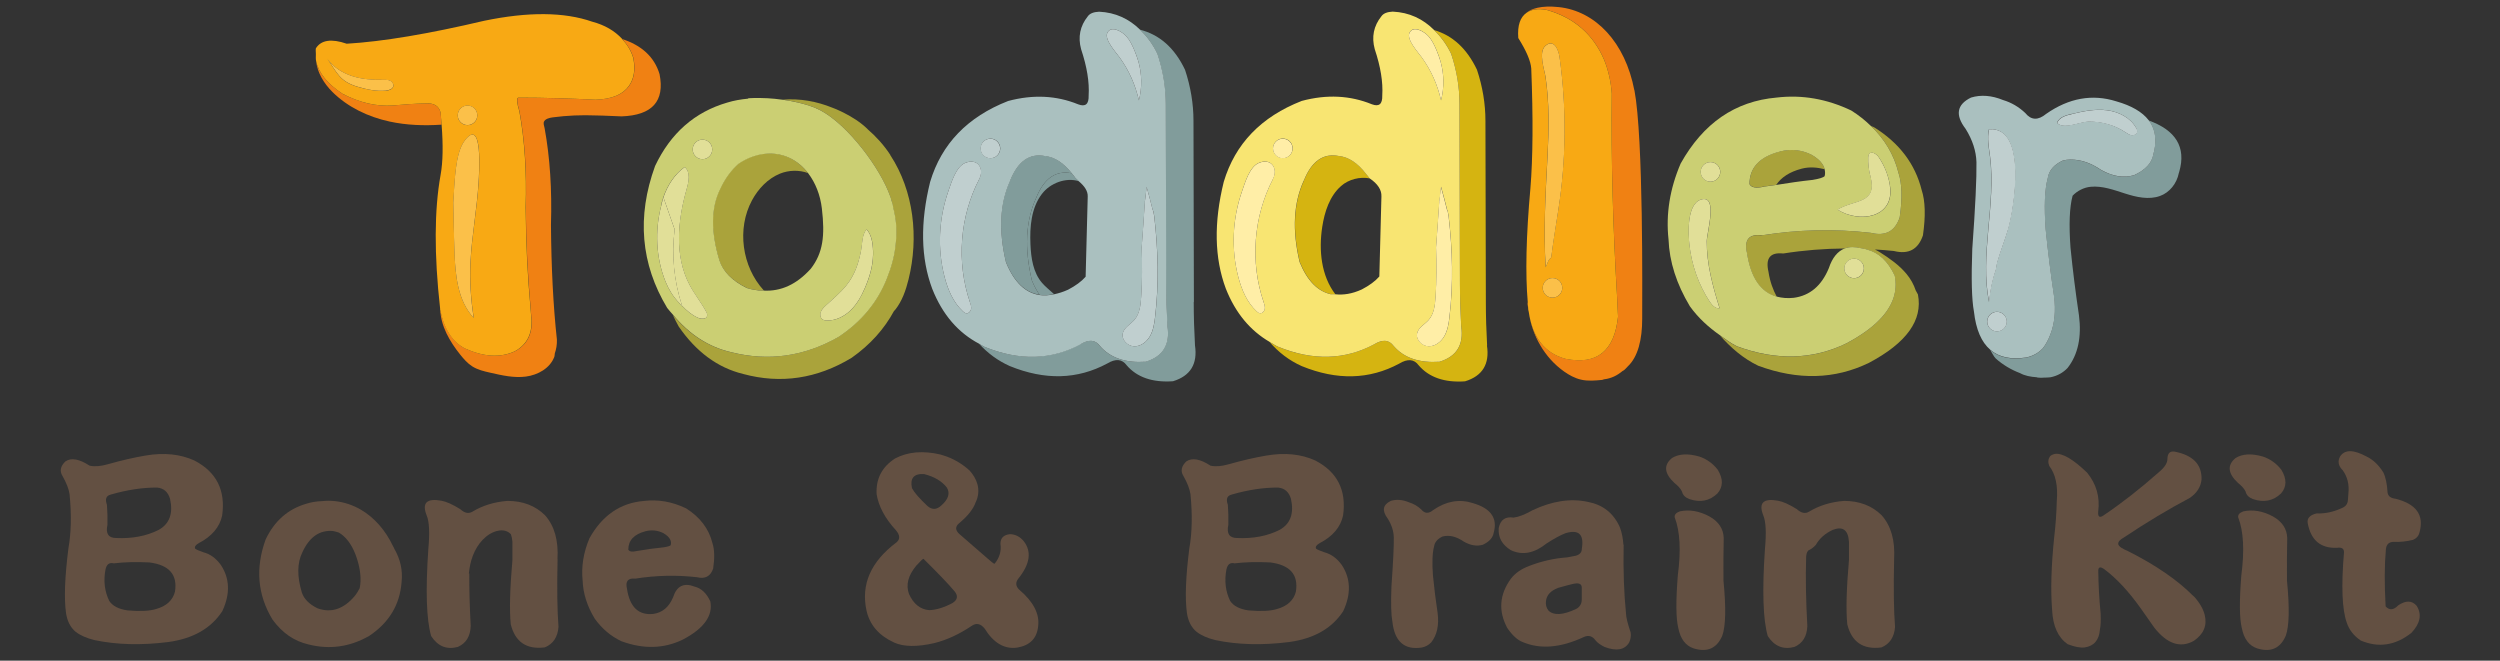 <?xml version="1.0" encoding="UTF-8"?><svg id="Camada_1" xmlns="http://www.w3.org/2000/svg" viewBox="0 0 299.02 79.02"><rect x="0" y="0" width="299.02" height="79.02" fill="#333333" stroke="none"/><defs><style>.cls-1{fill:#ffeea7;}.cls-2{fill:#f8e572;}.cls-3{fill:#e1df98;}.cls-4{fill:#d5b411;}.cls-5{fill:#c0cfcf;}.cls-6{fill:#aaa33b;}.cls-7{fill:#cbcf73;}.cls-8{fill:#819c9b;}.cls-9{fill:#fbc049;}.cls-10{fill:#aac0bf;}.cls-11{fill:none;}.cls-12{fill:#f8a914;}.cls-13{fill:#f08113;}.cls-14{fill:#635042;}</style></defs><g id="Camada_1-2"><path class="cls-11" d="m218.73,32.09c.41-1.27,1.06-2.04,1.91-2.37-2.45.02-4.9.2-7.35.6-1.55-.17-2.14.56-1.77,2.17.19,1.24.55,2.19,1,3.01.6.16,1.27.22,2.02.14,1.93-.27,3.33-1.45,4.19-3.54h0Z"/><path class="cls-11" d="m160.39,22.26c-1.37,1.21-1.97,3.08-2.25,4.89-.43,2.79-.13,5.85,1.58,8.07.95.09,1.99-.05,3.16-.58.9-.46,1.6-.98,2.1-1.55l.25-9.58c.03-.78-.44-1.5-1.4-2.15-1.17-.23-2.51.1-3.44.91h0Z"/><path class="cls-11" d="m124.61,23.22c-1.26,1.67-1.44,3.91-1.36,6.01.07,1.64.31,3.39,1.4,4.63.43.49.95.88,1.42,1.33.53-.11,1.09-.28,1.68-.55.9-.46,1.6-.98,2.1-1.55l.25-9.58c.03-.66-.38-1.26-1.06-1.83-1.52-.47-3.41.21-4.42,1.54h0Z"/><path class="cls-11" d="m93.3,20.79c-1.45.59-2.59,1.8-3.34,3.18-1.85,3.41-1.21,7.93,1.4,10.78,2,.1,3.88-.71,5.61-2.62,1.45-1.9,1.7-3.94,1.32-7.22-.19-1.61-.76-3.06-1.63-4.19-1.06-.39-2.29-.35-3.35.07h0Z"/><path class="cls-11" d="m215.51,20.17c-1.49.39-2.47,1.06-3.06,1.94,1.45-.22,2.89-.45,4.34-.6.8-.13,1.28-.28,1.45-.45.08-.28.06-.55,0-.82-.88-.23-1.78-.31-2.73-.07Z"/><path class="cls-8" d="m123.92,23.7c-1.25,2.73-1.41,6.01-.5,9.84.27.67.59,1.23.92,1.73.54.08,1.12.04,1.73-.09-.47-.45-1-.84-1.42-1.33-1.08-1.24-1.33-2.99-1.4-4.63-.09-2.09.09-4.34,1.36-6.01,1.01-1.34,2.9-2.01,4.42-1.54-.14-.12-.21-.25-.39-.37-.15-.22-.3-.39-.45-.58h-.03c-1.89-.37-3.3.62-4.24,2.98Z"/><path class="cls-8" d="m124.34,35.27c-.33-.5-.65-1.06-.92-1.73-.91-3.84-.74-7.12.5-9.84.94-2.36,2.36-3.35,4.24-2.98h.03c-.98-1.24-2.04-1.95-3.19-2.07-1.86-.36-3.26.62-4.19,2.94-1.23,2.69-1.4,5.94-.5,9.73.96,2.37,2.3,3.68,4.02,3.93v.02Z"/><path class="cls-8" d="m142.8,36.12l-.05-21.66c0-2.05-.34-4.09-1.01-6.11-1.26-2.65-3.07-4.21-5.39-4.8.79.77,1.5,1.68,2.07,2.88.66,2,1,4.01,1,6.04l.05,21.41c0,1.66.05,3.38.15,5.14.33,2.2-.53,3.61-2.6,4.24-2.43.17-4.26-.47-5.49-1.9-.53-.73-1.3-.8-2.3-.2-3.53,1.9-7.37,2-11.53.3-.21-.1-.39-.24-.6-.35,1.04,1.14,2.26,2.04,3.67,2.67,4.21,1.72,8.09,1.62,11.66-.3,1.01-.61,1.78-.54,2.32.2,1.24,1.45,3.1,2.09,5.55,1.92,2.09-.64,2.96-2.07,2.63-4.29-.1-1.78-.15-3.52-.15-5.2h.02Z"/><path class="cls-4" d="m159.21,35.21c.16.04.35,0,.52,0-1.71-2.22-2.01-5.28-1.58-8.07.28-1.81.88-3.68,2.25-4.89.92-.81,2.26-1.14,3.44-.91-.02-.01-.02-.03-.05-.04-.13-.19-.27-.34-.4-.51-.99-1.28-2.07-2.01-3.24-2.13-1.87-.36-3.26.62-4.19,2.94-1.23,2.69-1.4,5.94-.5,9.73.91,2.24,2.17,3.52,3.76,3.87h0Z"/><path class="cls-4" d="m177.87,41.32c-.1-1.78-.15-3.52-.15-5.2l-.05-21.66c0-2.05-.34-4.09-1.01-6.11-1.21-2.55-2.93-4.11-5.12-4.75.77.76,1.47,1.66,2.03,2.84.66,2,1,4.01,1,6.04l.05,21.41c0,1.66.05,3.38.15,5.14.33,2.2-.53,3.61-2.6,4.24-2.43.17-4.26-.47-5.49-1.9-.53-.73-1.3-.8-2.3-.2-3.53,1.9-7.37,2-11.53.3-.36-.16-.67-.39-1.01-.58,1.08,1.25,2.36,2.23,3.86,2.9,4.21,1.72,8.09,1.62,11.66-.3,1.01-.61,1.78-.54,2.32.2,1.24,1.45,3.1,2.09,5.55,1.92,2.09-.64,2.96-2.07,2.62-4.29h.02Z"/><path class="cls-6" d="m106.49,18.53c-.75-1.15-1.68-2.18-2.72-3.08,0,0,0-.02-.02-.03-.83-.8-1.8-1.41-2.82-1.93-.12-.06-.24-.13-.37-.18-.32-.15-.64-.3-.98-.42-1.89-.77-3.93-1.14-5.97-.97.57.08,1.16.18,1.76.32.73.17,1.47.38,2.19.68,3.19,1.33,7.15,6.32,8.66,9.91.23.54.4,1.05.51,1.5.05.2.05.3.07.46.35,1.34.49,2.72.33,4.15-.12,1.59-.54,3.04-1.09,4.41-1.1,2.75-2.98,5.1-5.8,6.97-4.09,2.33-8.37,2.93-12.83,1.8-2.71-.62-5.01-2.15-6.94-4.47.22.46.44.93.7,1.39,2.09,3.04,4.66,4.94,7.72,5.69,4.51,1.22,8.83.57,12.97-1.93,2.23-1.57,3.9-3.44,5.07-5.6.04-.05.09-.09.13-.13.84-1.05,1.29-2.35,1.61-3.65,1.24-5.01.64-10.57-2.19-14.88h0Z"/><path class="cls-6" d="m89.32,34.44c.48.18.94.22,1.4.29.22.03.42,0,.63,0-2.61-2.85-3.24-7.37-1.4-10.78.75-1.38,1.89-2.59,3.34-3.18,1.06-.43,2.29-.46,3.35-.07-.29-.38-.61-.72-.95-1.01-.86-.73-1.88-1.21-3.03-1.32-1.95-.2-3.5.6-4.36,1.2-.83.75-1.58,1.71-2.19,3.03-1.1,2.23-1.13,5.06-.1,8.48.43,1.36,1.53,2.48,3.29,3.34h.02Z"/><path class="cls-13" d="m182.7,36.3c0,.19.07.37.08.56-.02-.23-.03-.5-.05-.74,0,.06-.03.12-.03.18Z"/><path class="cls-13" d="m74.4,4.64c.6.65,1.09,1.39,1.36,2.29.28,1.42.07,2.49-.49,3.31-.7,1.02-1.99,1.61-4,1.69-3.2-.16-6.19-.24-9.01-.25h-.27c-.2.1-.15.65.15,1.65.63,3.46.88,7.27.75,11.43.03,4.37.24,8.27.56,11.84.05.56.08,1.19.14,1.73.07,1.7-.6,2.93-2,3.69-1.73.8-3.73.68-5.99-.35-1.53-.83-2.5-2.39-2.94-4.66.05,1.98,1.13,3.84,2.39,5.41.42.52.86,1.03,1.42,1.39.65.42,1.42.6,2.18.77,1.4.32,2.84.65,4.26.46,1.43-.19,2.86-.99,3.38-2.33.06-.14.04-.3.07-.44.17-.5.27-1.03.25-1.65-.44-4.04-.67-8.62-.71-13.73.13-4.21-.12-8.06-.76-11.56-.05-.18-.06-.27-.1-.42,0-.11-.03-.22,0-.31.16-.39.65-.5,1.06-.56,1.72-.23,3.47-.3,5.21-.23.27.01.54.01.81.02.75.03,1.47.05,2.23.09,3.67-.13,5.18-1.82,4.54-5.05-.63-2.08-2.16-3.46-4.53-4.22h.03Z"/><path class="cls-13" d="m52.7,13.47c-.2-.8-.8-1.16-1.8-1.1-1.3.03-2.61.12-3.94.25-1.93.13-3.93-.33-5.99-1.4-1.82-1.21-2.87-2.51-3.16-3.92.14,1.39.94,2.69,1.95,3.7,1.85,1.83,4.3,2.99,6.85,3.54,2.03.44,4.13.51,6.21.37-.04-.47-.07-.93-.12-1.44h0Z"/><path class="cls-13" d="m195.48,10.8c-1.09-5.75-4.66-9.48-9.02-9.95-2.18-.23-3.31.2-3.89.68.58-.41,1.37-.56,2.47-.34,3.26.93,5.54,2.93,6.84,5.99.5,1.26.8,2.6.9,3.99-.09,8.06.15,16.26.65,24.57h0c.04.72.05,1.42.1,2.13-.43,4.13-2.53,5.8-6.29,5.04-2.5-.68-3.95-2.57-4.39-5.62.38,2.82,1.89,5.49,4.22,7.14.62.44,1.3.81,2.04.98.82.19,1.68.11,2.51.03.08,0,.14-.05.22-.07.89-.1,1.6-.47,2.21-.98.05-.03.09-.05.14-.08.19-.12.33-.31.49-.47,1.24-1.15,1.74-3.23,1.74-5.7,0-2.8.16-21.61-.93-27.36v.02Z"/><path class="cls-8" d="m256.98,14.38c.51.65.77,1.4.8,2.25.02.57-.04,1.17-.23,1.83-.17,1.03-.93,1.86-2.3,2.5-1.27.37-2.6.15-3.99-.65-.95-.65-1.86-1.01-2.75-1.15-.61-.09-1.21-.1-1.79.05-1.07.5-1.67,1.2-1.8,2.1-.37,1.36-.45,3.41-.25,6.14.27,2.66.6,5.32,1,7.99.23,1.79.06,3.31-.45,4.61-.23.59-.51,1.14-.89,1.63-.53.56-1.2.93-2,1.1-1.82.28-3.25-.03-4.28-.92.16.25.28.52.45.76,0,0,.04.05.06.08.04.05.1.12.1.12.02.02.04.05.06.07.85.75,1.84,1.34,2.9,1.74.56.31,1.24.44,1.97.49.05,0,.09.03.14.04.27.03.55.03.83,0,.05,0,.1,0,.15,0,.19-.02.37,0,.57-.04.81-.17,1.48-.54,2.02-1.11,1.24-1.58,1.7-3.69,1.36-6.31-.4-2.69-.74-5.38-1.01-8.08-.2-2.76-.12-4.83.25-6.21.55-.58,1.34-.99,2.15-1.07,1.41-.14,2.79.38,4.14.81s2.83.77,4.16.29c1.17-.42,2.01-1.51,2.25-2.72.02-.06.05-.12.06-.19.84-2.93-.41-4.97-3.71-6.14h.03Z"/><path class="cls-6" d="m211,22.31c.48-.08.97-.13,1.45-.2.59-.88,1.57-1.55,3.06-1.94.94-.24,1.85-.15,2.73.07-.14-.61-.64-1.19-1.55-1.73-1.2-.6-2.46-.73-3.79-.4-2.43.63-3.64,1.93-3.64,3.89.23.43.81.53,1.75.3h-.01Z"/><path class="cls-6" d="m230,28.14c.33-2.29.28-4.09-.15-5.4-.78-3.13-2.68-5.64-5.7-7.52-.12-.06-.24-.09-.37-.15,1.63,1.57,2.75,3.42,3.29,5.59.43,1.3.48,3.08.15,5.34-.57,1.66-1.72,2.28-3.44,1.85-4.36-.5-8.72-.4-13.08.3-1.53-.17-2.11.55-1.75,2.15.46,2.96,1.65,4.68,3.57,5.2-.44-.82-.81-1.77-1-3.01-.37-1.62.22-2.34,1.77-2.17,2.45-.39,4.9-.58,7.35-.6.54-.22,1.19-.2,1.92-.03.24.06.46.06.72.16,1.43.37,2.55,1.41,3.34,3.14.37,1.87-.23,3.61-1.78,5.22-.97,1-2.3,1.96-4.01,2.87-4.03,1.96-8.38,2.08-13.08.35-.74-.35-1.39-.86-2.05-1.33,1.34,1.52,2.83,2.8,4.61,3.65,4.75,1.75,9.15,1.63,13.23-.35,4.51-2.39,6.46-5.11,5.86-8.18-.08-.17-.18-.31-.26-.47-.24-.72-.62-1.41-1.11-1.99-.87-1.05-2-1.84-3.15-2.57-.2-.13-.41-.23-.62-.35.75.05,1.51.09,2.26.18,1.75.44,2.91-.18,3.48-1.87h0Z"/><path class="cls-10" d="m129.25,41.17c1-.6,1.76-.53,2.3.2,1.23,1.43,3.06,2.06,5.49,1.9,2.06-.63,2.93-2.05,2.6-4.24-.1-1.76-.15-3.48-.15-5.14l-.05-21.41c0-2.03-.33-4.04-1-6.04-.57-1.2-1.28-2.11-2.07-2.88-1.33-1.31-2.95-2.07-4.91-2.16-.67.03-1.12.22-1.35.55-.93,1.16-1.2,2.48-.8,3.94.7,2.1,1,3.94.9,5.54.03,1.03-.38,1.38-1.25,1.05-2.6-1.06-5.39-1.2-8.38-.4-4.86,1.9-7.97,5.13-9.33,9.68-1.2,4.86-1.12,9.12.25,12.78,1.23,3.11,3.13,5.28,5.64,6.59.2.11.38.25.6.35,4.16,1.7,8,1.6,11.53-.3h-.02Zm7.68-17c.1-.61.14-1.22.21-1.83.26.92.5,1.84.73,2.76,0,.06.05.11.08.16.03.2.08.4.11.6.47,4.02.58,8.07.1,12.08-.09.79-.22,1.59-.61,2.27-.39.69-1.11,1.24-1.9,1.21-.79-.03-1.54-.81-1.35-1.57.17-.68.9-1.04,1.37-1.57.65-.73.77-1.78.83-2.76.13-1.97.13-3.96.06-5.93.13-1.81.27-3.61.38-5.42h-.01Zm-2.22-19.84c.43.48.71,1.07.96,1.66.19.45.36.9.49,1.37.43,1.51.45,3.13.06,4.65-.41-1.85-1.2-3.62-2.32-5.16-.4-.55-1.85-2.13-1.45-2.93.46-.94,1.78-.12,2.26.41Zm-13.89,17.28c.93-2.33,2.33-3.31,4.19-2.94,1.15.12,2.21.83,3.19,2.07.15.19.31.36.45.58.17.12.24.25.39.37.68.57,1.09,1.17,1.06,1.83l-.25,9.58c-.5.57-1.2,1.08-2.1,1.55-.59.27-1.15.44-1.68.55-.61.13-1.2.17-1.73.09-1.72-.26-3.06-1.56-4.02-3.93-.9-3.79-.73-7.04.5-9.73v-.02Zm-3.7-.18c-2.33,4.48-2.74,9.91-1.12,14.69.09.27.19.56.15.84-.05.28-.3.56-.59.51-.15-.02-.27-.12-.38-.22-1.16-1.07-1.8-2.59-2.2-4.12-.87-3.36-.7-6.98.45-10.26.36-1.02.9-2.91,2.01-3.38,1.46-.62,2.33.66,1.67,1.94h.01Zm.18-3.68c0-.64.52-1.17,1.17-1.17s1.17.52,1.17,1.17-.52,1.17-1.17,1.17-1.17-.52-1.17-1.17Z"/><path class="cls-2" d="m164.38,41.17c1-.6,1.76-.53,2.3.2,1.23,1.43,3.06,2.06,5.49,1.9,2.06-.63,2.93-2.05,2.6-4.24-.1-1.76-.15-3.48-.15-5.14l-.05-21.41c0-2.03-.33-4.04-1-6.04-.56-1.17-1.26-2.07-2.03-2.84-1.34-1.34-2.97-2.12-4.96-2.21-.67.03-1.12.22-1.35.55-.93,1.16-1.2,2.48-.8,3.94.7,2.1,1,3.94.9,5.54.03,1.03-.38,1.38-1.25,1.05-2.6-1.06-5.39-1.2-8.38-.4-4.86,1.9-7.97,5.13-9.33,9.68-1.2,4.86-1.12,9.12.25,12.78,1.16,2.93,2.93,5.02,5.23,6.36.34.19.65.42,1.01.58,4.16,1.7,8,1.6,11.53-.3h0Zm8.78-15.92c.03.2.08.4.11.6.47,4.02.58,8.07.1,12.08-.09.79-.22,1.59-.61,2.27-.39.69-1.11,1.24-1.9,1.21-.79-.03-1.54-.81-1.35-1.57.17-.68.9-1.04,1.37-1.57.65-.73.77-1.78.83-2.76.13-1.97.13-3.96.06-5.93.13-1.81.27-3.61.38-5.42.1-.61.14-1.22.21-1.83.26.92.5,1.84.73,2.76,0,.06.05.11.08.16h-.01Zm-2.31-20.93c.43.48.71,1.07.96,1.66.19.45.36.9.49,1.37.43,1.51.45,3.13.06,4.65-.41-1.85-1.2-3.62-2.32-5.16-.4-.55-1.85-2.13-1.45-2.93.46-.94,1.78-.12,2.26.41Zm-14.9,17.28c.93-2.33,2.33-3.31,4.19-2.94,1.17.12,2.25.85,3.24,2.13.13.17.27.32.4.51.02.01.03.03.05.04.96.65,1.43,1.37,1.4,2.15l-.25,9.58c-.5.57-1.2,1.08-2.1,1.55-1.18.54-2.21.68-3.16.58-.17-.02-.36.02-.52,0-1.59-.35-2.85-1.62-3.76-3.87-.9-3.79-.73-7.04.5-9.73h.01Zm-3.7-.18c-2.33,4.48-2.74,9.91-1.12,14.69.09.27.19.56.15.84-.05.28-.3.56-.59.51-.15-.02-.27-.12-.38-.22-1.16-1.07-1.8-2.59-2.2-4.12-.87-3.36-.7-6.98.45-10.26.36-1.02.89-2.91,2.01-3.38,1.46-.62,2.33.66,1.67,1.94h.01Zm.02-3.68c0-.64.52-1.17,1.17-1.17s1.17.52,1.17,1.17-.52,1.17-1.17,1.17-1.17-.52-1.17-1.17Z"/><path class="cls-12" d="m74.4,4.64c-.87-.93-2.03-1.64-3.58-2.05-3.33-1.16-7.64-1.2-12.93-.1-6.62,1.56-12.09,2.48-16.42,2.74-1.83-.63-3.06-.45-3.69.55-.04.22,0,.43,0,.65v.07c0,.27-.03.54.03.8.29,1.41,1.34,2.72,3.16,3.92,2.06,1.07,4.06,1.53,5.99,1.4,1.33-.13,2.65-.22,3.94-.25,1-.07,1.6.3,1.8,1.1.05.51.08.97.12,1.44.19,2.45.16,4.47-.12,6-.76,4.21-.78,9.54-.06,15.99v.11c.43,2.28,1.41,3.84,2.94,4.66,2.26,1.03,4.26,1.15,5.99.35,1.4-.77,2.06-2,2-3.69-.06-.54-.08-1.17-.14-1.73-.33-3.58-.53-7.47-.56-11.84.13-4.16-.12-7.97-.75-11.43-.3-1-.35-1.55-.15-1.65h.27c2.82,0,5.82.09,9.01.25,2.01-.07,3.3-.67,4-1.69.56-.82.77-1.88.49-3.31-.27-.9-.75-1.64-1.36-2.29h.02Zm-28.25,6.21c-1.13.1-2.27-.14-3.36-.46-2.19-.65-2.47-1.69-3.64-3.36.71,1.01,1.81,1.7,2.98,2.08s2.42.46,3.66.44c.28,0,.57-.01.83.09.26.11.47.37.43.65-.06.38-.52.53-.9.57h0Zm9.77,1.78c.64,0,1.17.52,1.17,1.17s-.52,1.17-1.17,1.17-1.17-.52-1.17-1.17.52-1.17,1.17-1.17Zm1.33,9.17c-.19,3.2-.82,6.36-.97,9.57-.11,2.23.04,4.46.39,6.66-1.9-2.02-2.22-5.04-2.31-7.99-.07-1.94-.1-3.88-.14-5.82.17-2.44.2-5.87,1.37-7.41,2.18-2.89,1.73,3.84,1.66,4.99Z"/><path class="cls-12" d="m193.43,35.75h0c-.5-8.31-.74-16.51-.65-24.57-.1-1.4-.4-2.73-.9-3.99-1.3-3.06-3.58-5.06-6.84-5.99-1.1-.22-1.89-.07-2.47.34-.73.52-1.09,1.48-.97,3.01.96,1.53,1.48,2.74,1.55,3.64.23,5.89.2,10.66-.1,14.32-.52,5.78-.61,10.28-.32,13.61.02.24.03.51.05.74,0,.07,0,.16.02.22,0,.08.04.14.05.22.44,3.05,1.89,4.94,4.39,5.62,3.76.76,5.85-.92,6.29-5.04-.05-.72-.06-1.42-.1-2.13Zm-7.74-.15c-.64,0-1.17-.52-1.17-1.17s.52-1.17,1.17-1.17,1.17.52,1.17,1.17-.52,1.17-1.17,1.17Zm.69-10.49c-.3,1.89-.61,3.79-.85,5.69-.13.12-.26.23-.33.38-.11.27-.22.53-.33.8-.27-4.41-.02-8.78.22-13.3.17-3.16.23-6.35-.24-9.49-.13-.89-.87-2.94-.02-3.7,1-.9,1.57.42,1.7,1.36.85,6.05.79,12.22-.15,18.26h0Z"/><path class="cls-10" d="m245.68,35.43c-.4-2.66-.73-5.32-1-7.99-.2-2.73-.12-4.77.25-6.14.13-.9.73-1.6,1.8-2.1.58-.15,1.18-.14,1.79-.05.89.14,1.8.5,2.75,1.15,1.4.8,2.73,1.02,3.99.65,1.36-.63,2.13-1.46,2.3-2.5.19-.66.25-1.26.23-1.83-.03-.85-.3-1.6-.8-2.25-.76-.98-2.04-1.73-3.87-2.25-2.86-.9-5.66-.4-8.38,1.5-.97.8-1.8.77-2.5-.1-.77-.73-1.65-1.25-2.65-1.55-1.37-.56-2.65-.66-3.84-.3-1.7.83-1.92,2.08-.65,3.74.83,1.33,1.26,2.66,1.3,3.99.03,1.86-.13,5.32-.5,10.38-.13,3.56-.07,6.06.2,7.49.24,2.14.89,3.66,1.96,4.57,1.04.89,2.46,1.19,4.28.92.8-.17,1.46-.53,2-1.1.38-.49.66-1.04.89-1.63.51-1.3.68-2.82.45-4.61h0Zm2.16-21.81c1.36-.33,2.76-.61,4.15-.44,1.39.17,2.78.86,3.48,2.07.1.17.18.37.14.55-.07.28-.41.41-.69.36s-.52-.22-.76-.38c-1.27-.85-2.81-1.27-4.33-1.25-1.05.01-3.05,1.01-3.8.15.29-.7,1.08-.89,1.8-1.07h0Zm-8.99,26.01c-.64,0-1.17-.52-1.17-1.17s.52-1.17,1.17-1.17,1.17.52,1.17,1.17-.52,1.17-1.17,1.17Zm1.33-12.25c-.4,1.36-.94,2.67-1.32,4.03-.08.28-.09.58-.16.87-.45,1.24-.69,2.53-.8,3.85-1.14-5.62.85-11.66.11-17.44-.14-1.08-.37-2.18-.12-3.24,4.66-.33,2.94,9.67,2.28,11.93h.01Z"/><path class="cls-7" d="m210.7,28.15c4.36-.7,8.72-.8,13.08-.3,1.73.43,2.88-.18,3.44-1.85.33-2.26.28-4.04-.15-5.34-.54-2.17-1.66-4.02-3.29-5.59-.69-.67-1.46-1.29-2.35-1.85-2.93-1.4-5.91-1.91-8.93-1.55-4.96.43-8.78,3.06-11.48,7.89-1.3,3.03-1.78,6.06-1.45,9.08.1,2.66.95,5.32,2.55,7.99,1.02,1.42,2.25,2.52,3.59,3.46.66.47,1.31.97,2.05,1.33,4.69,1.73,9.05,1.61,13.08-.35,1.71-.91,3.04-1.86,4.01-2.87,1.55-1.61,2.15-3.35,1.78-5.22-.8-1.73-1.92-2.78-3.34-3.14-.26-.1-.48-.1-.72-.16-.72-.17-1.37-.18-1.92.03-.85.34-1.49,1.1-1.91,2.37-.87,2.1-2.26,3.28-4.19,3.54-.75.08-1.42.02-2.02-.14-1.92-.52-3.11-2.24-3.57-5.2-.37-1.6.22-2.31,1.75-2.15v.02Zm13.01-7.11c-.19-.72-.27-1.46-.25-2.2,0-.14.02-.29.1-.41.27-.4.89-.02,1.16.38.69,1.02,1.15,2.19,1.34,3.41.6,3.81-3.62,4.55-6.26,2.86,2.01-1.25,4.82-.62,3.92-4.04h-.01Zm-10.81-2.92c1.33-.33,2.6-.2,3.79.4.91.53,1.41,1.11,1.55,1.73.06.27.08.54,0,.82-.17.17-.65.32-1.45.45-1.45.15-2.89.37-4.34.6-.48.08-.97.12-1.45.2-.93.23-1.52.13-1.75-.3,0-1.96,1.21-3.26,3.64-3.89h.01Zm-8.4,17.96c-1.34-2.04-2.17-4.41-2.43-6.84-.13-1.23-.35-4.83,1.39-5.37,2.08-.65.7,3.92.69,4.98-.02,2.73.72,5.42,1.53,8.01-.49.09-.9-.36-1.18-.78h0Zm.09-14.35c-.64,0-1.17-.52-1.17-1.17s.52-1.17,1.17-1.17,1.17.52,1.17,1.17-.52,1.17-1.17,1.17Zm17.18,9.21c.64,0,1.17.52,1.17,1.17s-.52,1.17-1.17,1.17-1.17-.52-1.17-1.17.52-1.17,1.17-1.17Z"/><path class="cls-7" d="m106.74,24.34c-.11-.46-.28-.97-.51-1.5-1.51-3.59-5.47-8.58-8.66-9.91-.72-.3-1.46-.51-2.19-.68-.6-.14-1.19-.24-1.76-.32-.65-.09-1.26-.15-1.81-.18-1.35-.07-2.3,0-2.3,0l-.03.05c-.86.08-1.7.22-2.5.47-3.89,1.13-6.77,3.66-8.63,7.59-2.2,6.06-1.71,11.71,1.45,16.97.22.3.47.54.7.82,1.93,2.32,4.23,3.85,6.94,4.47,4.46,1.13,8.73.53,12.83-1.8,2.82-1.86,4.7-4.21,5.8-6.97.55-1.37.97-2.82,1.09-4.41.16-1.43.02-2.8-.33-4.15-.03-.16-.03-.26-.07-.46h-.02Zm-23.27,13.66c-.73-.32-1.34-.84-1.88-1.42,0,.02,0,.05.02.08-.15-.12-.25-.3-.39-.44-.7-.72-1.24-1.6-1.62-2.54-1.15-2.87-1.29-6.09-.51-9.08.02-.11,0-.23.04-.34.04-.15.1-.29.14-.43.03-.08.03-.17.06-.25v.03c.5-1.43,1.33-2.76,2.56-3.63.72.6.49,1.74.23,2.64-1.08,3.77-1.48,8.01.36,11.47.58,1.1,1.37,2.07,1.96,3.16.09.17.18.36.13.55-.11.42-.72.38-1.11.2h0Zm.55-18.96c-.64,0-1.17-.52-1.17-1.17s.52-1.17,1.17-1.17,1.17.52,1.17,1.17-.52,1.17-1.17,1.17Zm7.34,15.7c-.21,0-.42.02-.63,0-.46-.07-.92-.12-1.4-.29-1.76-.86-2.86-1.98-3.29-3.34-1.03-3.43-1-6.25.1-8.48.61-1.33,1.36-2.29,2.19-3.03.86-.59,2.41-1.39,4.36-1.2,1.15.12,2.17.59,3.03,1.32.35.3.67.64.95,1.01.86,1.13,1.44,2.58,1.63,4.19.39,3.28.14,5.33-1.32,7.22-1.72,1.91-3.6,2.72-5.61,2.62h-.01Zm12.09-.28c-.43.98-.95,1.93-1.72,2.67s-1.8,1.25-2.87,1.2c-.15,0-.31-.03-.45-.11-.28-.17-.35-.57-.24-.89s.36-.56.6-.78c.84-.78,1.73-1.5,2.45-2.39,1-1.24,1.49-2.67,1.78-4.22.15-.79.11-1.91.65-2.5.7.69.8,2.08.78,3.02-.02,1.38-.43,2.73-.98,4Z"/><path class="cls-9" d="m56.27,31.37c.16-3.21.78-6.37.97-9.57.07-1.16.52-7.88-1.66-4.99-1.17,1.54-1.2,4.97-1.37,7.41.04,1.94.07,3.88.14,5.82.1,2.95.42,5.97,2.31,7.99-.35-2.2-.5-4.44-.39-6.66Z"/><path class="cls-3" d="m79.13,24.25c-.03.11-.02.23-.04.34.07-.26.11-.52.19-.77-.04.14-.11.28-.14.43h-.01Z"/><path class="cls-3" d="m81.59,36.58c.55.58,1.15,1.1,1.88,1.42.39.17,1,.21,1.11-.2.05-.19-.04-.38-.13-.55-.59-1.09-1.38-2.07-1.96-3.16-1.84-3.46-1.44-7.7-.36-11.47.26-.9.49-2.03-.23-2.64-1.23.88-2.06,2.2-2.55,3.63l1.34,3.83c-.39,3.06-.08,6.21.89,9.14h.01Z"/><path class="cls-3" d="m80.69,27.44l-1.34-3.83v-.03c-.04.08-.05.17-.07.25-.08.25-.12.52-.19.77-.78,2.99-.64,6.21.51,9.08.38.94.92,1.82,1.62,2.54.14.14.23.32.39.44,0-.02,0-.05-.02-.08-.97-2.93-1.28-6.08-.89-9.14h0Z"/><circle class="cls-3" cx="84.02" cy="17.87" r="1.17"/><circle class="cls-9" cx="55.92" cy="13.79" r="1.17"/><path class="cls-1" d="m172.36,12.01c.39-1.52.37-3.14-.06-4.65-.13-.47-.31-.92-.49-1.37-.25-.59-.53-1.18-.96-1.66-.48-.53-1.79-1.34-2.26-.41-.4.8,1.05,2.37,1.45,2.93,1.12,1.54,1.91,3.3,2.32,5.16Z"/><path class="cls-1" d="m150.57,19.49c-1.12.47-1.65,2.36-2.01,3.38-1.15,3.28-1.33,6.89-.45,10.26.4,1.53,1.04,3.05,2.2,4.12.11.1.23.2.38.22.28.05.54-.23.59-.51s-.05-.57-.15-.84c-1.62-4.78-1.21-10.21,1.12-14.69.67-1.28-.21-2.56-1.67-1.94h-.01Z"/><circle class="cls-1" cx="153.43" cy="17.76" r="1.17"/><circle class="cls-9" cx="185.69" cy="34.43" r="1.17"/><path class="cls-9" d="m185.1,18.68c-.24,4.52-.5,8.89-.22,13.3.11-.27.21-.54.33-.8.07-.15.2-.27.33-.38.24-1.9.56-3.8.85-5.69.95-6.03,1-12.21.15-18.26-.13-.94-.7-2.25-1.7-1.36-.86.77-.12,2.81.02,3.7.47,3.14.41,6.33.24,9.49h0Z"/><path class="cls-3" d="m204.58,19.39c-.64,0-1.17.52-1.17,1.17s.52,1.17,1.17,1.17,1.17-.52,1.17-1.17-.52-1.17-1.17-1.17Z"/><circle class="cls-3" cx="221.76" cy="32.1" r="1.17"/><path class="cls-3" d="m203.45,23.87c-1.73.54-1.52,4.14-1.39,5.37.26,2.43,1.09,4.8,2.43,6.84.28.42.69.88,1.18.78-.81-2.59-1.55-5.28-1.53-8.01,0-1.06,1.39-5.63-.69-4.98h0Z"/><path class="cls-3" d="m226.05,22.21c-.18-1.22-.65-2.39-1.34-3.41-.27-.4-.89-.78-1.16-.38-.08.12-.09.27-.1.41-.02.74.06,1.48.25,2.2.9,3.42-1.91,2.79-3.92,4.04,2.65,1.68,6.87.95,6.26-2.86h.01Z"/><circle class="cls-5" cx="238.86" cy="38.47" r="1.17"/><path class="cls-5" d="m115.44,19.49c-1.12.47-1.65,2.36-2.01,3.38-1.15,3.28-1.33,6.89-.45,10.26.4,1.53,1.04,3.05,2.2,4.12.11.1.23.2.38.22.28.05.54-.23.59-.51s-.05-.57-.15-.84c-1.62-4.78-1.21-10.21,1.12-14.69.67-1.28-.21-2.56-1.67-1.94h-.01Z"/><path class="cls-5" d="m136.16,7.36c-.13-.47-.31-.92-.49-1.37-.25-.59-.53-1.18-.96-1.66-.48-.53-1.79-1.34-2.26-.41-.4.8,1.05,2.37,1.45,2.93,1.12,1.54,1.91,3.3,2.32,5.16.39-1.52.37-3.14-.06-4.65Z"/><path class="cls-5" d="m118.45,16.59c-.64,0-1.17.52-1.17,1.17s.52,1.17,1.17,1.17,1.17-.52,1.17-1.17-.52-1.17-1.17-1.17Z"/><path class="cls-5" d="m237.91,15.46c-.25,1.06-.02,2.16.12,3.24.74,5.78-1.26,11.82-.11,17.44.11-1.31.36-2.61.8-3.85.06-.29.08-.58.16-.87.38-1.36.92-2.68,1.32-4.03.66-2.27,2.38-12.27-2.28-11.93h-.01Z"/><path class="cls-5" d="m255.48,15.26c-.7-1.21-2.09-1.9-3.48-2.07s-2.79.11-4.15.44c-.72.18-1.51.37-1.8,1.07.74.86,2.75-.14,3.8-.15,1.52-.01,3.06.41,4.33,1.25.24.16.48.33.76.38s.62-.09.69-.36c.05-.19-.04-.39-.14-.55h0Z"/><path class="cls-5" d="m137.95,25.26s-.06-.1-.08-.16c-.23-.92-.47-1.85-.73-2.76-.07.61-.12,1.23-.21,1.83-.11,1.81-.25,3.61-.38,5.42.07,1.98.07,3.96-.06,5.93-.06.98-.18,2.02-.83,2.76-.47.53-1.2.88-1.37,1.57-.19.77.56,1.55,1.35,1.57.79.03,1.51-.52,1.9-1.21s.52-1.49.61-2.27c.48-4.01.37-8.06-.1-12.08-.03-.2-.08-.4-.11-.6h.01Z"/><path class="cls-1" d="m172.14,24.17c-.11,1.81-.25,3.61-.38,5.42.07,1.98.07,3.96-.06,5.93-.06.98-.18,2.02-.83,2.76-.47.53-1.2.88-1.37,1.57-.19.77.56,1.55,1.35,1.57.79.03,1.51-.52,1.9-1.21s.52-1.49.61-2.27c.48-4.01.37-8.06-.1-12.08-.03-.2-.08-.4-.11-.6-.03-.05-.06-.1-.08-.16-.23-.92-.47-1.85-.73-2.76-.07.61-.12,1.23-.21,1.83h.01Z"/><path class="cls-3" d="m98.4,38.22c.13.08.29.1.45.11,1.06.05,2.1-.46,2.87-1.2.77-.74,1.3-1.69,1.72-2.67.55-1.27.96-2.62.98-4,.02-.94-.08-2.33-.78-3.02-.54.59-.51,1.71-.65,2.5-.29,1.55-.77,2.98-1.78,4.22-.72.89-1.61,1.61-2.45,2.39-.24.23-.49.47-.6.78s-.04.72.24.89Z"/><path class="cls-9" d="m46.62,9.63c-.26-.11-.55-.1-.83-.09-1.23.02-2.48-.06-3.66-.44s-2.27-1.07-2.98-2.08c1.17,1.67,1.45,2.71,3.64,3.36,1.09.32,2.22.57,3.36.46.38-.04.84-.19.9-.57.04-.28-.17-.54-.43-.65h0Z"/></g><path class="cls-11" d="m79.35,63.78c-.68-.34-1.39-.41-2.14-.23-1.37.36-2.06,1.09-2.06,2.2.13.24.46.3.99.17,1.09-.19,2.18-.34,3.27-.45.45-.08.72-.16.82-.25.15-.53-.14-1-.87-1.44h-.01Z"/><path class="cls-11" d="m42.79,67.14c-.33-1.13-.84-2.25-1.72-3.04-.16-.15-.35-.27-.54-.39-.23-.07-.45-.14-.71-.19-1.6-.13-2.82.72-3.66,2.56-.62,1.26-.64,2.85-.06,4.79.24.77.86,1.4,1.86,1.89,1.63.6,3.12.12,4.45-1.44.24-.29.44-.61.61-.95.22-1.04.07-2.19-.23-3.23Z"/><path class="cls-11" d="m188.06,69.86l-.56.14-1.13.31c-.9.34-1.39.86-1.46,1.58-.06.45.05.84.31,1.15.64.6,1.74.53,3.29-.2.47-.24.69-.65.68-1.21v-1.35c0-.47-.38-.61-1.13-.42Z"/><path class="cls-11" d="m151.94,67.27c-1.61-.08-3.03-.04-4.25.11-.53-.13-.85.11-.99.73-.26,1.37-.11,2.63.45,3.77.39.6,1.13.98,2.2,1.13,1.5.13,2.64.08,3.41-.17,1.24-.36,1.99-1.05,2.25-2.08.32-2.03-.7-3.19-3.07-3.49h0Z"/><path class="cls-11" d="m17.86,67.27c-1.61-.08-3.03-.04-4.25.11-.53-.13-.85.11-.99.73-.26,1.37-.11,2.63.45,3.77.39.6,1.13.98,2.2,1.13,1.5.13,2.64.08,3.41-.17,1.24-.36,1.99-1.05,2.25-2.08.32-2.03-.7-3.19-3.07-3.49h0Z"/><path class="cls-11" d="m110.94,60.54c.54.47,1.1.44,1.66-.08.84-.75,1.06-1.46.65-2.14-.6-.77-1.5-1.3-2.7-1.6-1.24-.08-1.73.49-1.46,1.69.28.53.9,1.24,1.86,2.14h0Z"/><path class="cls-11" d="m110.47,66.84c-.08-.02-.37.25-.87.82-.98,1.16-1.27,2.29-.87,3.38.54,1.2,1.35,1.85,2.42,1.94.86-.04,1.8-.33,2.82-.87.58-.38.66-.84.23-1.38-.75-.88-1.99-2.18-3.72-3.89h-.01Z"/><path class="cls-11" d="m146.93,62.76c-.23,1.05.12,1.58,1.04,1.58,1.91.09,3.6-.23,5.07-.96,1.31-.71,1.77-1.95,1.38-3.72-.24-.83-.75-1.28-1.52-1.35-1.73-.02-3.59.26-5.6.84-.53.13-.67.53-.42,1.21.06.77.08,1.57.06,2.39h-.01Z"/><path class="cls-11" d="m12.85,62.76c-.23,1.05.12,1.58,1.04,1.58,1.91.09,3.6-.23,5.07-.96,1.31-.71,1.77-1.95,1.38-3.72-.24-.83-.75-1.28-1.52-1.35-1.73-.02-3.59.26-5.6.84-.53.13-.67.53-.42,1.21.06.77.08,1.57.06,2.39h0Z"/><path class="cls-14" d="m24.34,66.06c-.56-.19-.9-.34-1.01-.45-.08-.23.08-.44.45-.65,1.56-.81,2.49-1.91,2.79-3.29.43-3.02-.68-5.22-3.32-6.59-1.69-.77-3.64-.97-5.86-.59-1.35.23-2.85.57-4.5,1.04-.84.24-1.57.3-2.17.17-1.24-.81-2.21-.98-2.9-.51-.6.58-.71,1.16-.34,1.75.47.83.75,1.55.84,2.17.24,2.42.2,4.59-.14,6.5-.43,3.4-.53,5.98-.28,7.74.15.96.53,1.7,1.15,2.22.56.43,1.31.76,2.25.99,2.65.56,5.59.64,8.84.23,2.97-.41,5.11-1.64,6.45-3.69.96-2.06.9-3.9-.17-5.52-.58-.81-1.28-1.31-2.08-1.52h0Zm-11.12-6.9c2.01-.58,3.88-.86,5.6-.84.77.08,1.28.53,1.52,1.35.39,1.76-.07,3-1.38,3.72-1.46.73-3.15,1.05-5.07.96-.92,0-1.27-.53-1.04-1.58.02-.83,0-1.62-.06-2.39-.24-.68-.1-1.08.42-1.21h0Zm7.71,11.6c-.26,1.03-1.01,1.73-2.25,2.08-.77.24-1.91.3-3.41.17-1.07-.15-1.8-.53-2.2-1.13-.56-1.15-.71-2.4-.45-3.77.13-.62.46-.86.99-.73,1.22-.15,2.64-.19,4.25-.11,2.37.3,3.39,1.46,3.07,3.49h0Z"/><path class="cls-14" d="m66.68,66.87c.13-2.23-.37-3.98-1.49-5.24-1.16-1.15-2.67-1.72-4.5-1.72-1.6.13-2.99.56-4.2,1.3-.45.26-.93.16-1.44-.31-.9-.56-1.65-.9-2.25-1.01-1.76-.32-2.36.26-1.77,1.75.32.75.38,2.1.2,4.05-.34,4.96-.23,8.42.34,10.39.79,1.22,1.85,1.65,3.18,1.3.99-.43,1.51-1.27,1.55-2.51-.12-2.24-.18-4.33-.17-6.28h-.05c.04-.36.09-.73.17-1.1.32-1.45,1.08-2.85,2.35-3.63.23-.14.48-.25.75-.33.52-.15,1.06-.14,1.5.15.1.06.18.14.26.23.09.24.15.54.18.9v2.17c-.3,3.42-.37,5.98-.2,7.69.53,2.12,1.89,3.04,4.08,2.76.99-.41,1.54-1.23,1.63-2.45-.15-1.91-.19-4.62-.11-8.11h0Z"/><path class="cls-14" d="m82.03,60.79c-1.65-.79-3.33-1.08-5.04-.87-2.8.24-4.96,1.73-6.48,4.45-.73,1.71-1,3.42-.82,5.12.06,1.5.53,3,1.44,4.5.86,1.2,1.92,2.1,3.18,2.7,2.65.98,5.11.91,7.38-.2,2.52-1.33,3.6-2.85,3.27-4.56-.45-.98-1.08-1.57-1.89-1.77-1.28-.49-2.13-.07-2.56,1.27-.49,1.18-1.28,1.85-2.37,2-1.76.19-2.82-.82-3.15-3.01-.21-.9.12-1.3.99-1.21,2.46-.39,4.92-.45,7.38-.17.98.24,1.62-.1,1.94-1.04.19-1.28.16-2.28-.08-3.01-.43-1.75-1.49-3.14-3.18-4.2h-.01Zm-1.8,4.42c-.09.09-.37.18-.82.25-1.09.11-2.18.26-3.27.45-.53.13-.85.08-.99-.17,0-1.11.69-1.84,2.06-2.2.75-.19,1.46-.11,2.14.23.73.43,1.02.91.87,1.44h.01Z"/><path class="cls-14" d="m121.9,70.53c-.43-.43-.46-.88-.08-1.35,1.37-1.71,1.59-3.18.65-4.42-.45-.56-1-.85-1.66-.87-.77.08-1.15.46-1.15,1.15.13.86-.1,1.66-.7,2.39-.08.02-.4-.23-.99-.76l-3.18-2.76c-.54-.47-.57-.91-.08-1.32,1.07-.89,1.71-1.72,1.98-2.5.33-.65.42-1.45.22-2.16-.17-.62-.51-1.17-.94-1.65-.91-.83-2-1.47-3.18-1.82-.06-.02-.13-.04-.19-.06-.04,0-.08-.02-.13-.04-2.07-.48-3.87-.33-5.4.47-1.58,1.01-2.32,2.44-2.22,4.28.24,1.46,1.01,2.9,2.31,4.31.49.58.52,1.06.08,1.44-3.08,2.31-4.28,5.03-3.6,8.17.39,1.73,1.5,3,3.32,3.83,1.14.51,2.74.53,4.79.06,1.46-.36,2.97-1.05,4.5-2.08.54-.36,1.05-.24,1.52.34,1.07,1.73,2.37,2.49,3.89,2.28,1.54-.26,2.37-1.12,2.51-2.56.19-1.46-.56-2.92-2.25-4.36h-.02Zm-11.35-13.82c1.2.3,2.1.84,2.7,1.6.41.68.2,1.39-.65,2.14-.56.53-1.12.55-1.66.08-.96-.9-1.58-1.61-1.86-2.14-.26-1.2.23-1.76,1.46-1.69h0Zm3.41,15.4c-1.01.54-1.95.84-2.82.87-1.07-.09-1.88-.74-2.42-1.94-.39-1.09-.1-2.21.87-3.38.51-.56.8-.84.87-.82,1.73,1.71,2.97,3,3.72,3.89.43.54.36,1-.23,1.38h.01Z"/><path class="cls-14" d="m158.41,66.06c-.56-.19-.9-.34-1.01-.45-.08-.23.08-.44.45-.65,1.56-.81,2.49-1.91,2.79-3.29.43-3.02-.68-5.22-3.32-6.59-1.69-.77-3.64-.97-5.86-.59-1.35.23-2.85.57-4.5,1.04-.84.24-1.57.3-2.17.17-1.24-.81-2.21-.98-2.9-.51-.6.58-.71,1.16-.34,1.75.47.83.75,1.55.84,2.17.24,2.42.2,4.59-.14,6.5-.43,3.4-.53,5.98-.28,7.74.15.96.53,1.7,1.15,2.22.56.43,1.31.76,2.25.99,2.65.56,5.59.64,8.84.23,2.97-.41,5.11-1.64,6.45-3.69.96-2.06.9-3.9-.17-5.52-.58-.81-1.28-1.31-2.08-1.52Zm-11.12-6.9c2.01-.58,3.88-.86,5.6-.84.77.08,1.28.53,1.52,1.35.39,1.76-.07,3-1.38,3.72-1.46.73-3.15,1.05-5.07.96-.92,0-1.27-.53-1.04-1.58.02-.83,0-1.62-.06-2.39-.24-.68-.1-1.08.42-1.21h.01Zm7.71,11.6c-.26,1.03-1.01,1.73-2.25,2.08-.77.24-1.91.3-3.41.17-1.07-.15-1.8-.53-2.2-1.13-.56-1.15-.71-2.4-.45-3.77.13-.62.46-.86.99-.73,1.22-.15,2.64-.19,4.25-.11,2.37.3,3.39,1.46,3.07,3.49h0Z"/><path class="cls-14" d="m176.15,60.17c-1.61-.51-3.19-.23-4.73.84-.54.45-1.01.43-1.41-.06-.43-.41-.93-.7-1.49-.87-.77-.32-1.49-.38-2.17-.17-.96.47-1.08,1.17-.37,2.11.47.75.71,1.5.73,2.25.02,1.05-.08,3-.28,5.86-.08,2.01-.04,3.42.11,4.22.26,2.38,1.44,3.42,3.52,3.1.45-.09.83-.3,1.13-.62.69-.88.95-2.06.76-3.52-.23-1.5-.41-3-.56-4.5-.11-1.54-.07-2.69.14-3.46.08-.51.41-.9,1.01-1.18.81-.21,1.66,0,2.56.62.79.45,1.54.57,2.25.37.77-.36,1.2-.83,1.3-1.41.51-1.76-.33-2.96-2.51-3.58h.01Z"/><path class="cls-14" d="m194.17,65.15c-.04-.73-.18-1.43-.42-2.08-.75-1.69-2.03-2.7-3.83-3.04-2.06-.45-4.28-.11-6.64,1.01-.9.51-1.65.8-2.25.87-.98-.15-1.57.26-1.77,1.24-.09,1.11.38,1.99,1.44,2.65,1.39.66,2.82.38,4.31-.82.94-.6,1.69-1,2.25-1.21,1.58-.47,2.22.15,1.94,1.86,0,.43-.24.71-.73.84l-1.04.2c-1.54.11-3.04.45-4.5,1.01-.96.36-1.69.86-2.2,1.52-1.39,1.9-1.54,3.87-.45,5.91.62.9,1.24,1.46,1.86,1.69,2.08.88,4.5.69,7.26-.59.58-.28,1.06-.15,1.44.39.21.26.57.53,1.1.79,1.43.53,2.4.34,2.93-.56.17-.39.23-.79.17-1.18-.38-1.11-.56-1.88-.56-2.31-.24-2.37-.34-5.1-.28-8.19h-.03Zm-4.98,6.48c.02.56-.21.97-.68,1.21-1.56.73-2.66.8-3.29.2-.26-.32-.37-.7-.31-1.15.08-.71.56-1.24,1.46-1.58l1.13-.31.56-.14c.75-.19,1.13-.05,1.13.42v1.35Z"/><path class="cls-14" d="m206.17,64.34c-.04-1.09-.6-1.94-1.69-2.56-1.22-.66-2.4-.86-3.55-.62-.47.17-.68.41-.62.73.64,1.67.76,3.98.37,6.93-.24,3.04-.23,5.14.06,6.31.26,1.3.87,2.1,1.83,2.42,1.63.51,2.78,0,3.43-1.52.41-1.15.46-3.34.14-6.59-.02-1.73,0-3.43.03-5.1Z"/><path class="cls-14" d="m201.18,58.79c.09.41.38.71.87.9,1.31.45,2.44.23,3.38-.68.68-.79.69-1.73.03-2.82-.58-.75-1.31-1.28-2.2-1.58-1.35-.39-2.44-.34-3.27.17-1.03.84-.94,1.84.28,2.98.45.36.75.69.9,1.01v.02Z"/><path class="cls-14" d="m226.55,66.87c.13-2.23-.37-3.98-1.49-5.24-1.16-1.15-2.67-1.72-4.5-1.72-1.6.13-2.99.56-4.2,1.3-.45.26-.93.16-1.44-.31-.9-.56-1.65-.9-2.25-1.01-1.76-.32-2.36.26-1.77,1.75.32.75.38,2.1.2,4.05-.34,4.96-.23,8.42.34,10.39.79,1.22,1.85,1.65,3.18,1.3.99-.43,1.51-1.27,1.55-2.51-.17-3.04-.22-5.81-.14-8.31.04-.45.17-.71.39-.79.24-.11.5-.31.76-.59.45-.79,1.13-1.39,2.03-1.8,1.2-.47,1.85,0,1.94,1.44v2.17c-.3,3.42-.37,5.98-.2,7.69.53,2.12,1.89,3.04,4.08,2.76.99-.41,1.54-1.23,1.63-2.45-.15-1.91-.19-4.62-.11-8.11h0Z"/><path class="cls-14" d="m262.37,71.32c-1.88-1.91-4.5-3.72-7.86-5.41-.69-.28-1.08-.55-1.15-.82-.04-.28.2-.55.7-.82,2.63-1.76,5.26-3.34,7.88-4.73.83-.58,1.29-1.3,1.38-2.17.06-1.8-1.01-2.92-3.21-3.35-.56-.09-.85.19-.87.84.02.51-.34,1.06-1.07,1.66-2.23,1.97-4.42,3.68-6.56,5.12-.49.34-.7.19-.65-.45.23-1.75-.22-3.29-1.32-4.65-1.67-1.61-2.96-2.37-3.86-2.25-.3.08-.5.18-.59.31-.23.34-.25.71-.08,1.13.75.98,1.05,2.37.9,4.17-.04,1.48-.14,2.93-.31,4.34-.36,3.47-.44,6.38-.25,8.73.09,1.91.71,3.28,1.86,4.08.83.32,1.5.45,2.03.39,1.13-.17,1.74-.89,1.83-2.17.09-.41.12-1.05.08-1.91-.17-1.73-.26-3.42-.28-5.07,0-.49.24-.55.73-.2,1.46,1.09,2.93,2.67,4.39,4.73l1.58,2.25c1.54,1.95,3.12,2.48,4.73,1.58,1.18-.81,1.61-1.84,1.3-3.1-.19-.75-.63-1.5-1.32-2.25v.02Z"/><path class="cls-14" d="m273.57,64.34c-.04-1.09-.6-1.94-1.69-2.56-1.22-.66-2.4-.86-3.55-.62-.47.17-.68.41-.62.73.64,1.67.76,3.98.37,6.93-.24,3.04-.23,5.14.06,6.31.26,1.3.87,2.1,1.83,2.42,1.63.51,2.78,0,3.43-1.52.41-1.15.46-3.34.14-6.59-.02-1.73,0-3.43.03-5.1Z"/><path class="cls-14" d="m268.59,58.79c.09.41.38.71.87.9,1.31.45,2.44.23,3.38-.68.68-.79.69-1.73.03-2.82-.58-.75-1.31-1.28-2.2-1.58-1.35-.39-2.44-.34-3.27.17-1.03.84-.94,1.84.28,2.98.45.36.75.69.9,1.01v.02Z"/><path class="cls-14" d="m286.83,72.42c-.54.56-1.04.6-1.49.11-.15-2.68-.14-4.95.03-6.79.04-.6.34-.91.9-.93.77.04,1.54-.04,2.31-.23.45-.17.72-.48.82-.93.56-2.05-.4-3.38-2.9-4-.56-.06-.87-.31-.93-.76-.06-1.03-.23-1.83-.51-2.39-.56-.9-1.24-1.54-2.03-1.91-1.54-.83-2.58-.83-3.13,0-.32.58-.22,1.14.31,1.66.56.77.79,1.69.68,2.76l-.06.79c-.02.45-.25.77-.7.96-1.01.47-2.03.69-3.04.65-.81.19-1.16.57-1.07,1.15.38,2.06,1.55,3.05,3.52,2.96.56-.08.84.11.82.56-.34,4.04-.23,6.84.34,8.42.28.84.84,1.55,1.66,2.11,2.12.9,4.14.6,6.05-.9,1.07-1.13,1.29-2.21.65-3.24-.56-.66-1.3-.68-2.22-.06h0Z"/><path class="cls-14" d="m47.08,65.47c-.03-.07-.07-.13-.1-.2-.84-1.76-2.14-3.33-3.82-4.31-.94-.55-2-.9-3.08-1.02-.52-.06-1.04-.06-1.56,0-.66.02-1.29.12-1.88.31-2.2.64-3.82,2.06-4.87,4.28-1.24,3.42-.97,6.61.82,9.57,1.16,1.6,2.6,2.59,4.31,2.98,2.52.64,4.93.3,7.24-1.01,2.38-1.58,3.68-3.72,3.89-6.42.16-1.42-.14-2.76-.88-4.04-.02-.05-.04-.1-.06-.15h0Zm-9.12,7.28c-.99-.49-1.61-1.12-1.86-1.89-.58-1.93-.56-3.53.06-4.79.84-1.84,2.06-2.69,3.66-2.56.26.05.48.12.71.19.19.12.37.24.54.39.88.78,1.39,1.9,1.72,3.04.3,1.04.45,2.19.23,3.23-.18.34-.37.66-.61.95-1.33,1.56-2.82,2.04-4.45,1.44Z"/></svg>